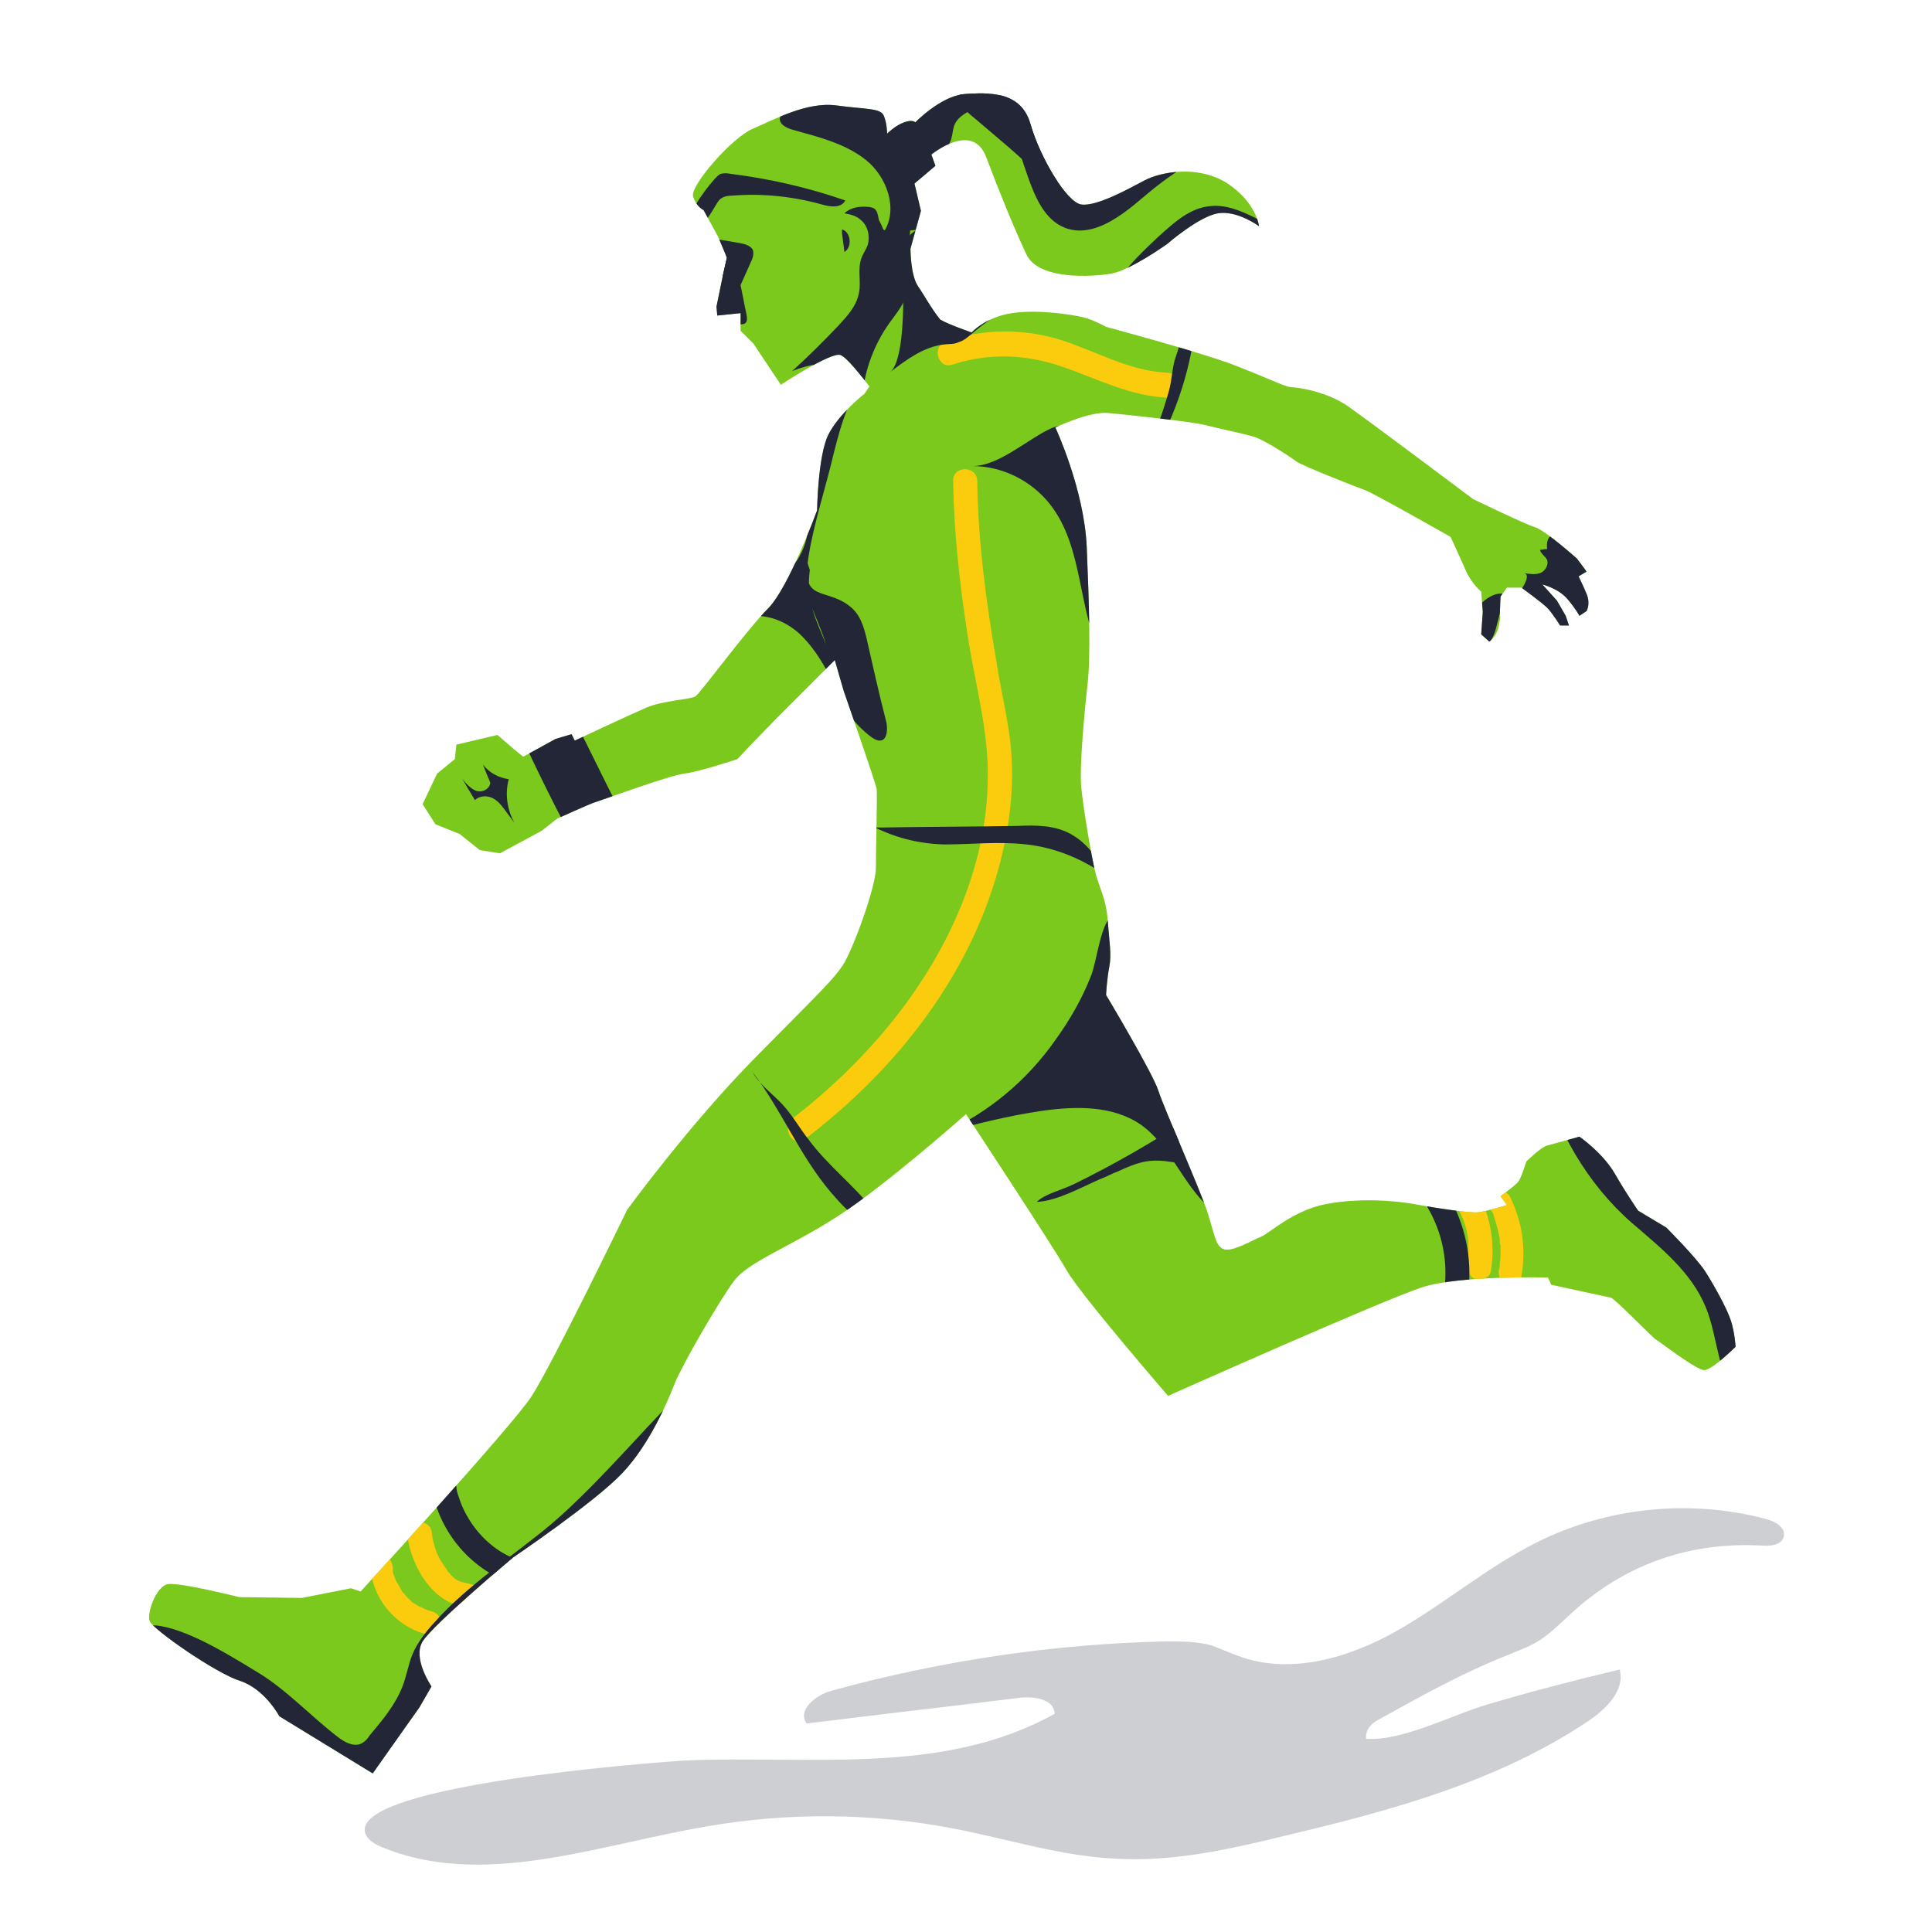 <?xml version="1.0" encoding="utf-8"?>
<!-- Generator: Adobe Illustrator 24.0.1, SVG Export Plug-In . SVG Version: 6.00 Build 0)  -->
<svg version="1.1" xmlns="http://www.w3.org/2000/svg" xmlns:xlink="http://www.w3.org/1999/xlink" x="0px" y="0px"
	 viewBox="0 0 240 240" style="enable-background:new 0 0 240 240;" xml:space="preserve">
<style type="text/css">
	.st0{fill:#232637;stroke:#232637;stroke-width:1.225;stroke-miterlimit:10;}
	.st1{fill:#2583F4;}
	.st2{opacity:0.22;fill:#232637;}
	.st3{opacity:0.26;clip-path:url(#SVGID_2_);}
	.st4{fill:#232637;}
	.st5{clip-path:url(#FREERIDE_9_);fill:#2583F4;}
	.st6{opacity:0.22;clip-path:url(#FREERIDE_9_);}
	.st7{clip-path:url(#SCI_NORDICO_3_);fill:#2583F4;}
	.st8{clip-path:url(#SCI_NORDICO_3_);}
	.st9{clip-path:url(#SVGID_4_);fill:#2583F4;}
	.st10{opacity:0.22;clip-path:url(#SVGID_4_);}
	.st11{clip-path:url(#SVGID_6_);fill:#2583F4;}
	.st12{opacity:0.22;clip-path:url(#SVGID_6_);}
	.st13{clip-path:url(#SVGID_8_);fill:#2583F4;}
	.st14{opacity:0.22;clip-path:url(#SVGID_8_);fill:#232637;}
	.st15{fill:none;}
	.st16{opacity:0.22;}
	.st17{clip-path:url(#SVGID_10_);fill:#F85629;}
	.st18{opacity:0.22;clip-path:url(#SVGID_10_);fill:#232637;}
	.st19{clip-path:url(#SVGID_12_);fill:#F85629;}
	.st20{opacity:0.22;clip-path:url(#SVGID_12_);}
	.st21{opacity:0.22;clip-path:url(#SVGID_12_);fill:#232637;}
	.st22{clip-path:url(#SVGID_14_);fill:#7AC91C;}
	.st23{opacity:0.22;clip-path:url(#SVGID_14_);}
	.st24{clip-path:url(#SVGID_16_);fill:#7AC91C;}
	.st25{opacity:0.22;clip-path:url(#SVGID_16_);}
	.st26{clip-path:url(#SVGID_18_);fill:#7AC91C;}
	.st27{opacity:0.22;clip-path:url(#SVGID_18_);}
	.st28{clip-path:url(#SVGID_20_);fill:#7AC91C;}
	.st29{opacity:0.22;clip-path:url(#SVGID_20_);}
	.st30{clip-path:url(#SVGID_22_);fill:#38CED6;}
	.st31{opacity:0.22;clip-path:url(#SVGID_22_);}
	.st32{fill:#38CED6;}
	.st33{clip-path:url(#SVGID_24_);fill:#38CED6;}
	.st34{opacity:0.22;clip-path:url(#SVGID_24_);fill:#232637;}
	.st35{clip-path:url(#SVGID_26_);fill:#38CED6;}
	.st36{opacity:0.22;clip-path:url(#SVGID_26_);fill:#232637;}
	.st37{clip-path:url(#SVGID_28_);fill:#38CED6;}
	.st38{opacity:0.22;clip-path:url(#SVGID_28_);}
	.st39{clip-path:url(#SVGID_30_);fill:#232637;}
	.st40{clip-path:url(#SVGID_32_);fill:#BE9C40;}
	.st41{opacity:0.22;clip-path:url(#SVGID_32_);}
	.st42{clip-path:url(#SVGID_34_);fill:#BE9C40;}
	.st43{opacity:0.22;clip-path:url(#SVGID_34_);fill:#232637;}
	.st44{clip-path:url(#SVGID_36_);fill:#BE9C40;}
	.st45{opacity:0.22;clip-path:url(#SVGID_36_);}
	.st46{clip-path:url(#SVGID_38_);fill:#7AC91C;}
	.st47{opacity:0.22;clip-path:url(#SVGID_38_);}
	.st48{clip-path:url(#SVGID_40_);fill:#879AA3;}
	.st49{opacity:0.22;clip-path:url(#SVGID_40_);}
	.st50{clip-path:url(#SVGID_42_);fill:#F85629;}
	.st51{opacity:0.22;clip-path:url(#SVGID_42_);}
	.st52{clip-path:url(#SVGID_44_);fill:#F85629;}
	.st53{opacity:0.22;clip-path:url(#SVGID_44_);}
	.st54{fill:#F85629;}
	.st55{clip-path:url(#SVGID_46_);fill:#232637;}
	.st56{clip-path:url(#SVGID_48_);}
	.st57{clip-path:url(#SVGID_50_);fill:#F85629;}
	.st58{opacity:0.22;clip-path:url(#SVGID_50_);}
	.st59{clip-path:url(#CIASPOLE_6_);}
	.st60{fill:#FFFFFF;}
	.st61{fill:#FBCC0E;}
	.st62{clip-path:url(#CASCATE_10_);}
	.st63{clip-path:url(#FREERIDE_11_);}
	.st64{clip-path:url(#FONDO_5_);}
	.st65{clip-path:url(#SCI_RIPIDO_8_);}
	.st66{clip-path:url(#SCI_ALPINISMO_4_);}
	.st67{clip-path:url(#ALPINISMO_6_);}
	.st68{clip-path:url(#BOULDERING_3_);}
	.st69{clip-path:url(#FERRATA_8_);}
	.st70{clip-path:url(#FALESIA_6_);}
	.st71{clip-path:url(#SVGID_52_);fill:#FFFFFF;}
	.st72{clip-path:url(#SVGID_52_);}
	.st73{clip-path:url(#TRAIL_RUNNING_8_);fill:#FFFFFF;}
	.st74{clip-path:url(#TRAIL_RUNNING_8_);}
	.st75{display:none;fill:#232637;}
	.st76{clip-path:url(#BICI_STRADA_6_);}
	.st77{clip-path:url(#TREKKING_7_);}
	.st78{clip-path:url(#SVGID_54_);}
	.st79{clip-path:url(#CANOA_8_);}
	.st80{clip-path:url(#SVGID_56_);fill:#FFFFFF;}
	.st81{clip-path:url(#SVGID_56_);}
	.st82{clip-path:url(#PARAPENDIO_5_);}
	.st83{clip-path:url(#SVGID_58_);}
	.st84{clip-path:url(#SVGID_60_);fill:#2583F4;}
	.st85{opacity:0.22;clip-path:url(#SVGID_60_);fill:#232637;}
	.st86{clip-path:url(#SVGID_62_);fill:#2583F4;}
	.st87{opacity:0.22;clip-path:url(#SVGID_62_);fill:#232637;}
	.st88{clip-path:url(#CIASPOLE_7_);}
	.st89{clip-path:url(#CASCATE_11_);}
	.st90{clip-path:url(#FREERIDE_12_);}
	.st91{clip-path:url(#FONDO_6_);}
	.st92{clip-path:url(#SCI_RIPIDO_9_);}
	.st93{clip-path:url(#SCI_ALPINISMO_5_);}
	.st94{clip-path:url(#ARRAMPICATA_3_);}
	.st95{clip-path:url(#ALPINISMO_7_);}
	.st96{clip-path:url(#BOULDERING_4_);}
	.st97{clip-path:url(#FERRATA_10_);}
	.st98{clip-path:url(#FALESIA_9_);}
	.st99{clip-path:url(#TRAIL_RUNNING_9_);fill:#7AC91C;}
	.st100{clip-path:url(#TRAIL_RUNNING_9_);}
	.st101{clip-path:url(#BICI_STRADA_7_);}
	.st102{fill:#7AC91C;}
	.st103{clip-path:url(#TREKKING_8_);}
	.st104{clip-path:url(#SVGID_64_);}
	.st105{clip-path:url(#CANOA_9_);}
	.st106{clip-path:url(#CANYONING_10_);}
	.st107{clip-path:url(#PARAPENDIO_6_);}
	.st108{fill:#BE9C40;}
	.st109{clip-path:url(#SVGID_66_);}
	.st110{fill:#879AA3;}
</style>
<g id="bgs">
</g>
<g id="Covers">
</g>
<g id="Launchers">
	<path id="TRAIL_RUNNING_6_" class="st2" d="M45.3,227.4c0.1,1,1.1,1.6,2,2c12.6,5.3,26.9-0.2,40.4-2.5c10.3-1.8,20.8-1.7,31,0.3
		c6.7,1.3,13.2,3.4,20,3.7c7.1,0.4,14.2-1.2,21.1-2.9c13.1-3.1,26.3-6.7,37.5-14.2c2.2-1.5,4.6-3.8,3.9-6.4
		c-5.5,1.3-10.9,2.7-16.3,4.3c-4.5,1.3-10.6,4.6-15.2,4.3c-0.1-1.1,0.6-1.9,1.6-2.4c5.2-2.9,10.4-5.8,16-8c1.4-0.6,2.9-1.1,4.2-2
		c1.3-0.9,2.4-2,3.6-3.1c6.7-6.2,14.8-9,23.8-8.5c1.1,0.1,2.5-0.1,2.7-1.2c0.2-1.1-1.1-1.8-2.2-2.1c-9.4-2.5-19.7-1.5-28.5,2.9
		c-6.2,3.1-11.4,7.6-17.4,11c-6,3.4-13.3,5.5-19.7,3.1c-1.1-0.4-2.2-0.9-3.3-1.3c-1.8-0.5-3.8-0.5-5.6-0.5c-14,0.3-28,2.4-41.5,6.1
		c-2,0.5-4.4,2.4-3.2,4.1c8.8-1.1,17.7-2.1,26.5-3.2c1.8-0.2,4.3,0.2,4.3,2c-14,7.8-30.7,5.1-46,5.8C80.4,219,44.9,221.7,45.3,227.4
		z"/>
	<g id="TRAIL_RUNNING">
		<defs>
			<path id="TRAIL_RUNNING_1_" d="M215,164c-0.5-1.5-2.1-4.4-3.2-6.1s-4.8-5.4-4.8-5.4l-3.5-2.1c0,0-1.4-2-2.9-4.6s-4.4-4.6-4.4-4.6
				s-3.2,0.9-4,1.1s-2.6,2-2.6,2s-0.6,2-1,2.5s-2.2,1.8-2.2,1.8l0.8,1.1c0,0-2.6,0.8-3.6,0.9s-5.1-0.5-7.8-1s-7.2-0.8-11.2,0
				s-6.9,3.6-7.9,4s-3.5,1.9-4.6,1.6s-1.2-1.8-2.1-4.6s-5.4-12.9-6.1-15.1s-6.5-11.9-6.5-11.9s0.1-2,0.4-3.5s0-3.1-0.2-5.8
				s-1-3.9-1.5-5.8s-1.6-8.5-1.8-10.9s0.4-9.1,0.8-12.6s0.2-9.8-0.1-17s-3.9-14.9-3.9-14.9s4.2-2,6.5-1.8s10.6,1.1,12.1,1.5
				s5,1.1,6.2,1.5s4.5,2.5,5.1,3s7.5,3.2,8.6,3.6s10.6,5.8,10.6,5.8s1.2,2.6,1.9,4.2s1.9,2.6,1.9,2.6l0.2,2.5l-0.2,2.8l1,0.9
				c0,0,0.9-0.5,1.2-2s0.1-1.1,0.1-1.1l0.1-2.5l0.8-1.1h1.8c0,0,2.6,1.9,3.2,2.5s1.6,2.2,1.6,2.2h1.1l-0.4-1.2l-1.1-1.9l-1.8-2
				c0,0,2,0.5,3.1,1.8s1.5,2.1,1.5,2.1l0.9-0.6c0,0,0.5-0.9,0-2.1s-1-2.2-1-2.2l1-0.6l-1.2-1.6c0,0-3.9-3.5-5.2-3.9S183,62,183,62
				s-12.8-9.6-15.5-11.5s-6.4-2.4-7.1-2.4s-3.5-1.4-7.5-2.9s-15.5-4.6-15.5-4.6s-1.6-0.9-2.9-1.2s-5.5-1-8.8-0.5s-5,2.4-5,2.4
				s-2.9-1-3.9-1.6c-1-1.2-2.1-3.2-2.8-4.2c-0.9-1.4-0.9-4.6-0.9-4.6l1.3-4.7l-0.8-3.4l2.6-2.2l-0.5-1.4c0,0,5.1-4.2,6.8,0.3
				c1.7,4.5,3.5,8.9,5,12.1s8.1,2.8,10.5,2.4c2.4-0.4,7-3.7,7-3.7s3.9-3.4,6.3-3.8c2.4-0.4,5.1,1.6,5.1,1.6s-0.3-2.9-3.9-5.3
				c-3.7-2.4-8.4-1.4-10.3-0.4s-6,3.3-7.9,3c-1.8-0.3-5.1-5.8-6.3-10s-5.4-3.9-8.3-3.7c-2.9,0.3-6,3.5-6,3.5s-0.3-0.4-1.4,0
				s-2.1,1.4-2.1,1.4s0-1.2-0.4-2.2s-2.2-0.8-5.9-1.3s-7.8,1.8-10.4,2.9s-7.8,7.1-7.4,8.4c0.4,1.3,1.3,1.7,1.3,1.7l1.8,3.3l1.1,2.6
				l-0.5,2.2l-0.8,3.9l0.1,1.1l2.9-0.3v2.2l1.6,1.6l3.4,5.1c0,0,6.2-4.1,7.4-3.7c0.8,0.3,2.5,2.5,3.6,3.9l-0.6,0.9
				c0,0-3.2,2.5-4.5,5.1s-1.4,9.4-1.4,9.4s-3.5,9.6-6.1,12.2S87,86.1,86.4,86.5s-4,0.5-6.1,1.4S71.4,92,71.4,92L71,91.2l-2,0.6
				l-4,2.2l-1-0.8l-2.2-1.9l-5.1,1.2l-0.2,1.8l-2.2,1.8l-1.8,3.8l1.6,2.5l3,1.2l2.5,2l2.5,0.4l5.2-2.8l1.9-1.5c0,0,4.2-1.9,4.6-2
				s9.4-3.4,11.2-3.6s6.6-1.8,6.6-1.8l1.5-1.6l3.4-3.5l7.2-7.2l1.1,3.8c0,0,4,11.5,4.1,12.2s-0.1,7.6-0.1,9.9s-2.9,10.2-4.1,12
				s-2.5,3-10.8,11.4s-16,19-16,19s-9.4,19.4-11.9,23.2s-21.2,24.2-21.2,24.2l-1.2-0.4l-6.1,1.2l-7.8-0.1c0,0-7.5-1.9-8.9-1.6
				s-2.6,3.6-2.2,4.6s8.1,6.4,11.2,7.4s4.9,4.4,4.9,4.4l11.6,7.1l5.8-8.2l1.5-2.6c0,0-2.4-3.5-1.1-5.6s11.2-10.4,11.2-10.4
				s10.2-6.9,13.6-10.5s5.6-8.8,6.5-11.1s5.6-10.4,7.4-12.8s7-4.2,13-8.1s15.8-12.6,15.8-12.6s10.8,16.4,12.5,19.4
				s12.6,15.6,12.6,15.6s26.9-12,31.6-13.5s15.6-1.2,15.6-1.2l0.4,0.9c0,0,6.9,1.5,7.4,1.6s5.2,5,5.6,5.2s5,3.8,6,3.8
				s3.9-2.9,3.9-2.9S215.5,165.5,215,164z"/>
		</defs>
		<clipPath id="TRAIL_RUNNING_8_">
			<use xlink:href="#TRAIL_RUNNING_1_"  style="overflow:visible;"/>
		</clipPath>
		<path id="TRAIL_RUNNING_4_" style="clip-path:url(#TRAIL_RUNNING_8_);fill:#7AC91C;" d="M215,164c-0.5-1.5-2.1-4.4-3.2-6.1
			s-4.8-5.4-4.8-5.4l-3.5-2.1c0,0-1.4-2-2.9-4.6s-4.4-4.6-4.4-4.6s-3.2,0.9-4,1.1s-2.6,2-2.6,2s-0.6,2-1,2.5s-2.2,1.8-2.2,1.8
			l0.8,1.1c0,0-2.6,0.8-3.6,0.9s-5.1-0.5-7.8-1s-7.2-0.8-11.2,0s-6.9,3.6-7.9,4s-3.5,1.9-4.6,1.6s-1.2-1.8-2.1-4.6
			s-5.4-12.9-6.1-15.1s-6.5-11.9-6.5-11.9s0.1-2,0.4-3.5s0-3.1-0.2-5.8s-1-3.9-1.5-5.8s-1.6-8.5-1.8-10.9s0.4-9.1,0.8-12.6
			s0.2-9.8-0.1-17s-3.9-14.9-3.9-14.9s4.2-2,6.5-1.8s10.6,1.1,12.1,1.5s5,1.1,6.2,1.5s4.5,2.5,5.1,3s7.5,3.2,8.6,3.6
			s10.6,5.8,10.6,5.8s1.2,2.6,1.9,4.2s1.9,2.6,1.9,2.6l0.2,2.5l-0.2,2.8l1,0.9c0,0,0.9-0.5,1.2-2s0.1-1.1,0.1-1.1l0.1-2.5l0.8-1.1
			h1.8c0,0,2.6,1.9,3.2,2.5s1.6,2.2,1.6,2.2h1.1l-0.4-1.2l-1.1-1.9l-1.8-2c0,0,2,0.5,3.1,1.8s1.5,2.1,1.5,2.1l0.9-0.6
			c0,0,0.5-0.9,0-2.1s-1-2.2-1-2.2l1-0.6l-1.2-1.6c0,0-3.9-3.5-5.2-3.9S183,62,183,62s-12.8-9.6-15.5-11.5s-6.4-2.4-7.1-2.4
			s-3.5-1.4-7.5-2.9s-15.5-4.6-15.5-4.6s-1.6-0.9-2.9-1.2s-5.5-1-8.8-0.5s-5,2.4-5,2.4s-2.9-1-3.9-1.6c-1-1.2-2.1-3.2-2.8-4.2
			c-0.9-1.4-0.9-4.6-0.9-4.6l1.3-4.7l-0.8-3.4l2.6-2.2l-0.5-1.4c0,0,5.1-4.2,6.8,0.3c1.7,4.5,3.5,8.9,5,12.1s8.1,2.8,10.5,2.4
			c2.4-0.4,7-3.7,7-3.7s3.9-3.4,6.3-3.8c2.4-0.4,5.1,1.6,5.1,1.6s-0.3-2.9-3.9-5.3c-3.7-2.4-8.4-1.4-10.3-0.4s-6,3.3-7.9,3
			c-1.8-0.3-5.1-5.8-6.3-10s-5.4-3.9-8.3-3.7c-2.9,0.3-6,3.5-6,3.5s-0.3-0.4-1.4,0s-2.1,1.4-2.1,1.4s0-1.2-0.4-2.2s-2.2-0.8-5.9-1.3
			s-7.8,1.8-10.4,2.9s-7.8,7.1-7.4,8.4c0.4,1.3,1.3,1.7,1.3,1.7l1.8,3.3l1.1,2.6l-0.5,2.2l-0.8,3.9l0.1,1.1l2.9-0.3v2.2l1.6,1.6
			l3.4,5.1c0,0,6.2-4.1,7.4-3.7c0.8,0.3,2.5,2.5,3.6,3.9l-0.6,0.9c0,0-3.2,2.5-4.5,5.1s-1.4,9.4-1.4,9.4s-3.5,9.6-6.1,12.2
			S87,86.1,86.4,86.5s-4,0.5-6.1,1.4S71.4,92,71.4,92L71,91.2l-2,0.6l-4,2.2l-1-0.8l-2.2-1.9l-5.1,1.2l-0.2,1.8l-2.2,1.8l-1.8,3.8
			l1.6,2.5l3,1.2l2.5,2l2.5,0.4l5.2-2.8l1.9-1.5c0,0,4.2-1.9,4.6-2s9.4-3.4,11.2-3.6s6.6-1.8,6.6-1.8l1.5-1.6l3.4-3.5l7.2-7.2
			l1.1,3.8c0,0,4,11.5,4.1,12.2s-0.1,7.6-0.1,9.9s-2.9,10.2-4.1,12s-2.5,3-10.8,11.4s-16,19-16,19s-9.4,19.4-11.9,23.2
			s-21.2,24.2-21.2,24.2l-1.2-0.4l-6.1,1.2l-7.8-0.1c0,0-7.5-1.9-8.9-1.6s-2.6,3.6-2.2,4.6s8.1,6.4,11.2,7.4s4.9,4.4,4.9,4.4
			l11.6,7.1l5.8-8.2l1.5-2.6c0,0-2.4-3.5-1.1-5.6s11.2-10.4,11.2-10.4s10.2-6.9,13.6-10.5s5.6-8.8,6.5-11.1s5.6-10.4,7.4-12.8
			s7-4.2,13-8.1s15.8-12.6,15.8-12.6s10.8,16.4,12.5,19.4s12.6,15.6,12.6,15.6s26.9-12,31.6-13.5s15.6-1.2,15.6-1.2l0.4,0.9
			c0,0,6.9,1.5,7.4,1.6s5.2,5,5.6,5.2s5,3.8,6,3.8s3.9-2.9,3.9-2.9S215.5,165.5,215,164z"/>
		<g class="st74">
			<path class="st61" d="M145,46.3c-4.7-0.2-8.9-2.7-13.3-4.1c-4.6-1.4-9.6-1.4-14.2,0.2c-1.8,0.6-1,3.5,0.8,2.9
				c4.6-1.5,9.2-1.3,13.8,0.3c4.3,1.5,8.3,3.6,12.9,3.8C146.9,49.3,146.9,46.3,145,46.3L145,46.3z"/>
			<path class="st61" d="M118.4,59.7c0.1,6.4,0.8,12.8,1.8,19.2c0.9,6,2.7,12.1,2.5,18.2c-0.2,10.7-4.9,20.9-11.4,29.2
				c-3.7,4.7-8,8.9-12.8,12.6c-1.5,1.2,0,3.8,1.5,2.6c8.8-6.7,16.3-15.2,21-25.3c2.3-5,3.9-10.4,4.5-15.9c0.3-2.7,0.3-5.5,0-8.2
				c-0.4-3.3-1.2-6.5-1.7-9.8c-1.3-7.5-2.3-15-2.4-22.5C121.4,57.8,118.4,57.8,118.4,59.7L118.4,59.7z"/>
			<path class="st61" d="M50.6,190.9c0.6,3.7,3,8.1,7.1,8.7c0.8,0.1,1.7-0.2,1.8-1c0.2-0.7-0.2-1.7-1-1.8c-0.4-0.1-0.8-0.2-1.2-0.3
				c-0.3-0.1,0.3,0.1,0,0c-0.1,0-0.2-0.1-0.3-0.1c-0.2-0.1-0.3-0.2-0.5-0.3c-0.1,0-0.2-0.1-0.2-0.2c0.2,0.1,0.2,0.1,0.1,0.1
				c0,0-0.1-0.1-0.1-0.1c-0.2-0.1-0.3-0.3-0.4-0.4c-0.1-0.1-0.3-0.3-0.4-0.5c-0.1-0.1-0.2-0.3,0,0c0-0.1-0.1-0.2-0.2-0.3
				c-0.2-0.3-0.5-0.7-0.7-1.1c-0.1-0.2-0.2-0.4-0.3-0.6c-0.1-0.3,0.1,0.3,0,0c0-0.1-0.1-0.2-0.1-0.3c-0.3-0.8-0.5-1.6-0.6-2.5
				c-0.1-0.8-1.1-1.3-1.8-1C50.8,189.4,50.5,190.1,50.6,190.9L50.6,190.9z"/>
			<path class="st61" d="M46,194.7c0.3,3.9,3.1,7.3,6.9,8.3c0.8,0.2,1.7-0.3,1.8-1c0.2-0.8-0.2-1.6-1-1.8c-0.2-0.1-0.4-0.1-0.6-0.2
				c-0.1,0-0.2-0.1-0.3-0.1c-0.3-0.1,0.2,0.1,0,0c-0.3-0.2-0.7-0.3-1-0.5c-0.1-0.1-0.4-0.2-0.5-0.3c0,0.1,0.2,0.2,0,0
				c-0.1-0.1-0.2-0.1-0.2-0.2c-0.3-0.3-0.6-0.5-0.8-0.8c0-0.1-0.2-0.2-0.2-0.2c0,0.1,0.2,0.2,0,0c-0.1-0.1-0.2-0.3-0.3-0.5
				c-0.1-0.2-0.2-0.3-0.3-0.5c0-0.1-0.3-0.5-0.3-0.5c0,0,0.1,0.3,0,0c0-0.1-0.1-0.2-0.1-0.3c-0.1-0.2-0.1-0.3-0.2-0.5
				c-0.1-0.2-0.1-0.4-0.1-0.6c0,0,0-0.1,0-0.1c0-0.2,0-0.1,0,0.1c0,0,0-0.3,0-0.3c-0.1-0.8-0.6-1.5-1.5-1.5
				C46.8,193.2,46,193.8,46,194.7L46,194.7z"/>
			<path class="st61" d="M181.4,150.7c0.1,0.2,0.2,0.3,0.2,0.5c-0.1-0.3,0,0.1,0.1,0.1c0.1,0.3,0.2,0.6,0.3,0.9
				c0.2,0.6,0.3,1.2,0.4,1.8c-0.1-0.3,0,0.1,0,0.1c0,0.2,0,0.4,0,0.5c0,0.3,0,0.6,0,0.9c0,0.3,0,0.6,0,0.9c0,0.1,0,0.3,0,0.4
				c0-0.4,0,0.2,0,0.3c-0.1,0.8,0.2,1.7,1,1.8c0.7,0.2,1.7-0.2,1.8-1c0.5-3,0.1-6.1-1.2-8.9c-0.3-0.7-1.4-1-2.1-0.5
				C181.2,149.2,181,150,181.4,150.7L181.4,150.7z"/>
			<path class="st61" d="M185.1,150.1c0.1,0.2,0.2,0.4,0.3,0.5c-0.1-0.2,0.1,0.2,0.1,0.2c0.1,0.3,0.2,0.7,0.3,1
				c0.2,0.7,0.4,1.4,0.5,2.1c0-0.3,0,0.1,0,0.2c0,0.2,0,0.4,0.1,0.6c0,0.4,0,0.7,0,1.1c0,0.4,0,0.7-0.1,1.1c0,0.2,0,0.3,0,0.5
				c0-0.3,0,0.3-0.1,0.3c-0.1,0.8,0.2,1.7,1,1.8c0.7,0.2,1.7-0.2,1.8-1c0.6-3.4,0.1-6.7-1.4-9.8c-0.3-0.7-1.4-1-2.1-0.5
				C184.9,148.5,184.7,149.3,185.1,150.1L185.1,150.1z"/>
			<path class="st4" d="M107.8,25.7c0.3,0,0.6,0.1,0.8,0.2c0.8,0.6,0.3,2.3,1.3,2.7c0.8,0.3,1.5-0.7,1.7-1.6
				c0.2-0.8,0.8-1.9,1.6-1.7c-0.1,3-0.3,6-0.4,8.9c-0.1,1.1-0.1,2.3-0.6,3.4c-0.4,0.8-0.9,1.4-1.4,2.1c-1.9,2.5-3.2,5.6-3.6,8.8
				c-1.3,0-1.8-1.5-2.8-2.4c-1.6-1.4-4-0.8-6,0c2-1.8,3.9-3.7,5.8-5.7c1.1-1.2,2.2-2.4,2.5-4c0.3-1.4-0.2-2.9,0.3-4.3
				c0.2-0.6,0.6-1.1,0.8-1.7c0.3-1.1,0-2.4-0.9-3.1c-0.5-0.5-1.4-0.7-2-0.8C105.6,25.8,106.7,25.6,107.8,25.7z"/>
			<path class="st4" d="M120.8,57.9c3.7,0,7.3,1.8,9.6,4.7c4.3,5.4,3.4,13.3,6.6,19.3c0.7-7.7,0.2-15.6-1.5-23.2
				c-0.7-3.3-1-7.1-4.9-5.5C127.7,54.5,124.1,57.9,120.8,57.9z"/>
			<path class="st4" d="M117.3,140.7c4-1.1,8-2.1,12.1-2.7c4.2-0.6,8.8-0.7,12.3,1.7c3.7,2.6,5.2,7.4,8.6,10.4
				c0.2-4.7-0.9-9.4-3.3-13.5c-1.4-2.4-3.1-4.5-4.3-7c-2.3-5-1.3-11.4-4.3-16.1c-1.7,0.9-2.1,5.9-2.9,7.8c-1.1,2.8-2.6,5.4-4.4,7.9
				C127.6,134.2,122.8,138.2,117.3,140.7z"/>
			<path class="st4" d="M202.7,151.9c3.6,3.1,7.4,6.1,9.2,10.5c1.6,3.9,1.4,8.7,4.3,11.7c5.5-8,4.6-19.1,0.3-27.8
				c-2.2-4.5-5.3-8.6-9.4-11.5s-9.2-4.5-14.1-3.8c-0.5,0.1-1.1,0.2-1.4,0.7c-0.3,0.4-0.2,1-0.1,1.5
				C193.2,140.2,197.2,147.1,202.7,151.9z"/>
			<path class="st4" d="M32.1,207.8c3.6,2.2,6.5,5.4,9.9,8c0.8,0.6,1.7,1.1,2.6,0.9c0.6-0.2,1-0.6,1.3-1.1c1.6-1.9,3.2-3.8,4.1-6.1
				c0.5-1.3,0.7-2.6,1.2-3.9c0.6-1.5,1.7-2.9,2.8-4.1c4.2-4.7,9.6-8.1,14.4-12.1c3.4-2.9,6.4-6.1,9.5-9.4c3.4-3.7,6.9-7.3,10.3-11
				c1.1,3.1-0.4,6.4-2.1,9.1C79.4,189,68.1,196.4,61,207c-3.6,5.4-6.1,11.4-9.6,16.9c-2.3,3.5-5.2,6.9-9.3,8
				c-4.1,1.1-8.6-0.4-12.2-2.7c-7-4.5-11.7-12.2-13-20.3c-0.5-3.2-1.4-7.7,3.1-6.9C23.9,202.7,28.8,205.8,32.1,207.8z"/>
			<path class="st4" d="M189.3,71.2c0.7,0.1,1.4,0.2,2,0s1.1-1,0.9-1.6c-0.2-0.5-0.8-0.8-0.9-1.3c0.3,0,0.6-0.1,0.9-0.1
				c-0.1-0.6,0-1.5,0.6-1.7c0.5-0.2,1,0.3,1.4,0.7c2.6,3,5,6.5,5.1,10.5c0.1,2.4-1.1,5.3-3.5,5.8c-1.5,0.3-3-0.3-4.1-1.4
				c-1.1-1-1.8-2.4-2.4-3.8c-0.5-1.1-1.4-2.7-1.3-3.8C188.1,74.5,190.6,71.4,189.3,71.2z"/>
			<path class="st4" d="M122.8,9.8c1,1,1.5,2.5,2,3.8c0.9,2.7,1.9,5.4,2.8,8.1c0.9,2.6,2.1,5.6,4.7,6.6c3.4,1.3,6.9-1.4,9.6-3.7
				c3.3-2.8,6.9-5.4,11.2-6.2c1-0.2,2.3-0.5,2.5-1.5c0.1-0.8-0.7-1.5-1.4-1.9c-2.6-1.3-5.8-1-8.7-1c-3.9-0.1-7.8-1-11.3-2.6
				c-2.6-1.2-5-2.7-7.7-3.5c-2-0.6-4.7-1-6.6,0.1C120.6,8.7,121.9,8.8,122.8,9.8z"/>
			<path class="st4" d="M136.5,37.2c1.1-0.3,1.8-1.4,2.4-2.4c1.4-2,3.2-3.7,5-5.4c1.9-1.7,3.9-3.6,6.5-3.8c1.9-0.2,3.8,0.6,5.6,1.5
				c1.9,1,4,2.5,4.1,4.7c-9.3-0.5-18.8,2.2-26.4,7.6"/>
			<path class="st4" d="M117.1,26.4c0.1-1.3-0.5-2.6-0.7-3.9c-0.3-1.3-0.3-2.8,0.6-3.7c0.3-0.4,0.8-0.6,1-1.1c0.3-0.6,0.3-1.3,0.5-2
				c0.5-1.6,2.6-2.1,4-3c0.2-0.1,0.4-0.2,0.4-0.4c0.2-0.4-0.2-0.9-0.6-1.1c-1-0.6-2.2-0.8-3.4-0.9c-7.1-0.7-14.4,0.5-21,3.4
				c-0.4,0.2-0.9,0.5-1,0.9c-0.2,0.8,0.8,1.3,1.5,1.5c3.2,0.9,6.6,1.7,9.2,3.8s4,6.1,2.2,8.9c-0.3-1.2-1.1-2.3-2.1-3.1
				c0.1,2,0.9,3.9,2.1,5.4c0.2,0.2,0.3,0.4,0.6,0.4c1.1,0.2,0.7-1.6,1-2c1.2-1.3,0.3-0.6,1.9-0.9C115.2,28.4,117,29.5,117.1,26.4z"
				/>
			<path class="st4" d="M88.5,40c1.1,0.1,2.2,0.2,3.3,0.3c0.2,0,0.5,0,0.7-0.1c0.4-0.2,0.3-0.8,0.2-1.3c-0.5-2.1-0.9-6-2.4-7.5
				C90,32.1,88,39.9,88.5,40z"/>
			<path class="st4" d="M87.2,29.4c1.6,0.3,3.1,0.5,4.7,0.8c0.6,0.1,1.3,0.3,1.6,0.8c0.2,0.5,0,1.1-0.2,1.5
				c-0.7,1.6-1.4,3.1-2.1,4.7c-1-1.2-1.5-2.8-1.8-4.4c-0.3-1.3-0.5-2.6-0.7-3.9"/>
			<path class="st4" d="M117.3,104.9c3.4,0,6.8-0.4,10.2,0c3.7,0.4,7.2,1.9,10.2,4.1c-1.2-2.1-2.5-4.2-4.7-5.4c-2-1.1-4.3-1.1-6.6-1
				c-5.7,0.1-11.4,0.1-17.1,0.2c-0.5,0-0.8,0-1.2-0.3C111,104,113.9,104.8,117.3,104.9z"/>
			<path class="st4" d="M103.2,148.1c1.3,1.5,2.6,3,4.4,3.8c0.4,0.2,1,0.4,1.3,0c0.3-0.4,0-1-0.3-1.4c-2.4-3.2-5.8-5.7-8.2-9
				c-1.1-1.4-2-3-3.2-4.3c-1.2-1.3-2.8-2.4-3.7-4C97.1,137.9,99.3,143.5,103.2,148.1z"/>
			<path class="st4" d="M133.4,147.1c4.9-2.4,9.6-5.1,14.2-8.1c-1,1.6-1.4,3.6-1.1,5.5c-1.2-0.2-2.3-0.4-3.5-0.3
				c-1.4,0.1-2.8,0.7-4.1,1.3c-0.8,0.3-1.5,0.7-2.3,1c-2.3,1-5.3,2.7-7.8,2.8C129.8,148.3,132,147.8,133.4,147.1z"/>
			<path class="st4" d="M71.4,104.4c1.8-0.9,3.6-1.9,5.3-2.8c0.2-0.1,0.3-0.2,0.4-0.4c0.1-0.2,0-0.4-0.1-0.5
				c-2.2-4.3-4.3-8.7-6.5-13c-1.9,1.2-4.2,1.9-6,3.1C64.9,92,71,104.6,71.4,104.4z"/>
			<path class="st4" d="M141.6,56.2c2.1-0.5,3.2-2.6,4-4.6c1.2-2.9,2.1-6,2.6-9.1c-2.1,0.2-1.4-0.2-2.1,1.7c-0.5,1.3-0.5,3-0.9,4.4
				C144.8,50,143.1,55.9,141.6,56.2z"/>
			<path class="st4" d="M187,73.8c-1.6-0.4-3.1,1.1-4.1,2.4c-0.5,0.7-1,1.3-1.1,2.1c-0.2,0.8,0.1,1.7,0.8,2.1
				c0.8,0.4,1.8,0.1,2.4-0.6c0.6-0.7,0.8-1.6,1-2.4c0.4-1.4,0.7-2.8,1.1-4.2"/>
			<path class="st4" d="M59.4,98.3c0.7,0.1,1.5-0.4,1.5-1.1c-0.3-0.7-0.6-1.4-0.9-2.2c0.8,1,1.9,1.6,3.2,1.8
				c-0.5,1.8-0.2,3.8,0.7,5.4c-0.3-0.4-0.6-0.8-0.9-1.2c-0.5-0.7-1-1.4-1.7-1.8c-0.7-0.4-1.7-0.4-2.3,0.2c0,0-1.5-2.5-1.6-2.7
				C57.9,97.4,58.7,98.2,59.4,98.3z"/>
			<path class="st4" d="M110.6,46.2c2-1.5,4.1-3.1,6.6-3.4c0.7-0.1,1.3,0,1.9-0.3c0.7-0.2,1.2-0.7,1.7-1.1c2.7-2.3,6.1-4.4,9.6-3.7
				c-1.2-1.9-3.8-1.9-6-2.4c-2.6-0.5-4.9-1.9-6.6-3.7c-1.3-1.4-3-4.7-5-2.1c-1.4,1.9-0.5,5.7-0.6,7.9
				C112.2,39.1,112.1,45,110.6,46.2z"/>
			<path class="st4" d="M104.6,29c0.1,0.8,0.2,1.5,0.3,2.3c1-0.6,0.8-2.5-0.3-2.8"/>
			<path class="st4" d="M100.6,70.8c-0.2,1.6-0.2,3.2,0.4,5.1c0.9,3,2.8,5.8,2.6,9.1c-1.1-2.2-2.3-4.3-4-6c-1.7-1.7-4.2-2.8-6.6-2.4
				c1.4-1.5,2.7-3.1,4.1-4.6c1.1-1.2,2.1-2.4,2.7-3.9c1.2-2.9,0.4-6.3,0.6-9.4c0.3-4.4,3-8.5,6.7-10.6c-2.1,1.2-3.5,8.3-4.1,10.5
				c-0.9,3.5-2.3,8-2.7,11.6c-0.5,4.7,2.8,2.7,5.7,5.5c0.9,0.9,1.3,2.2,1.6,3.4c0.8,3.5,1.6,7.1,2.5,10.6c0.2,0.9,0.1,2.3-0.8,2.3
				c-0.4,0-0.7-0.2-1-0.4c-2.2-1.6-3.8-3.9-4.6-6.6c-0.4-1.5-0.6-3.1-1-4.6c-1-3.7-3.6-7.3-2.6-11.1"/>
			<path class="st4" d="M177.4,150.1c1.8,3.1,2.5,6.7,2,10.3c-0.1,0.8,0.8,1.5,1.5,1.5c0.9,0,1.4-0.7,1.5-1.5
				c0.5-4.1-0.4-8.2-2.4-11.8c-0.4-0.7-1.4-0.9-2.1-0.5C177.3,148.4,177,149.4,177.4,150.1L177.4,150.1z"/>
			<path class="st4" d="M53.5,184c0.7,6.1,5.1,11.4,11.1,13c1.9,0.5,2.7-2.4,0.8-2.9c-2.4-0.6-4.4-1.9-6-3.8c-0.7-0.8-1.4-1.9-1.9-3
				c-0.2-0.4-0.4-1-0.6-1.6c-0.1-0.3-0.2-0.6-0.2-1c0-0.1-0.1-0.3-0.1-0.4c0-0.1,0-0.2,0-0.2c0,0.1,0,0.1,0-0.1
				c-0.1-0.8-0.6-1.5-1.5-1.5C54.3,182.5,53.4,183.2,53.5,184L53.5,184z"/>
			<path class="st4" d="M129.2,21.9c0.4,0.4,0.9,0.8,1.5,0.8c1-0.1,1.3-1.4,1.2-2.4c-0.4-4.2-5.5-13.2-11.2-10
				c-2.7,1.5-1.4,3,0.5,4.5C124,17.2,126.5,19.2,129.2,21.9z"/>
			<path class="st75" d="M99.2,19.8c1.8-0.6,3.7-0.9,5.6-0.8c0.7,0,1.6,0.3,1.5,1c0,1-2.2,1.4-1.6,2.3c1.9-0.1,3.9,0.6,5.3,2
				c1.3,1.4,1.8,3.7,0.9,5.3c-0.1,0.1-0.2,0.3-0.3,0.3c-0.4,0.2-0.8-0.4-0.9-0.8c-0.3-1.3-0.4-2.7-1.4-3.5c-0.6-0.5-1.4-0.7-2.2-0.9
				c-1.9-0.4-3.8-0.9-5.7-1.3c-3.3-0.8-6.6-1.5-9.9-1.4c3.5,0.7,7,1.5,10.5,2.2c2.7,0.6,5.7,1.3,7,3.7c0.5,0.9,0.7,1.9,1.2,2.9
				c0.4,0.9,1.2,1.8,2.2,2c2.2,0.3-0.9-12.1-1.5-13.1c-2-3.2-4.6-5.1-8.4-4.9c-4.1,0.3-8.6,2.9-11.8,5.4c3.5-2.4,7.3-4.7,11.7-4
				C100.7,17.4,99.9,18.6,99.2,19.8z"/>
			<path class="st4" d="M89.5,21.6c0.4-0.1,0.8-0.1,1.3,0c4.8,0.6,9.6,1.7,14.2,3.3c-0.5,1-1.9,0.8-2.9,0.5c-3.6-1-7.4-1.4-11.1-1.1
				c-0.6,0-1.2,0.1-1.6,0.5c-0.6,0.5-2.5,5.3-3.3,1.6C85.9,25.7,88.9,21.8,89.5,21.6z"/>
		</g>
	</g>
</g>
</svg>

